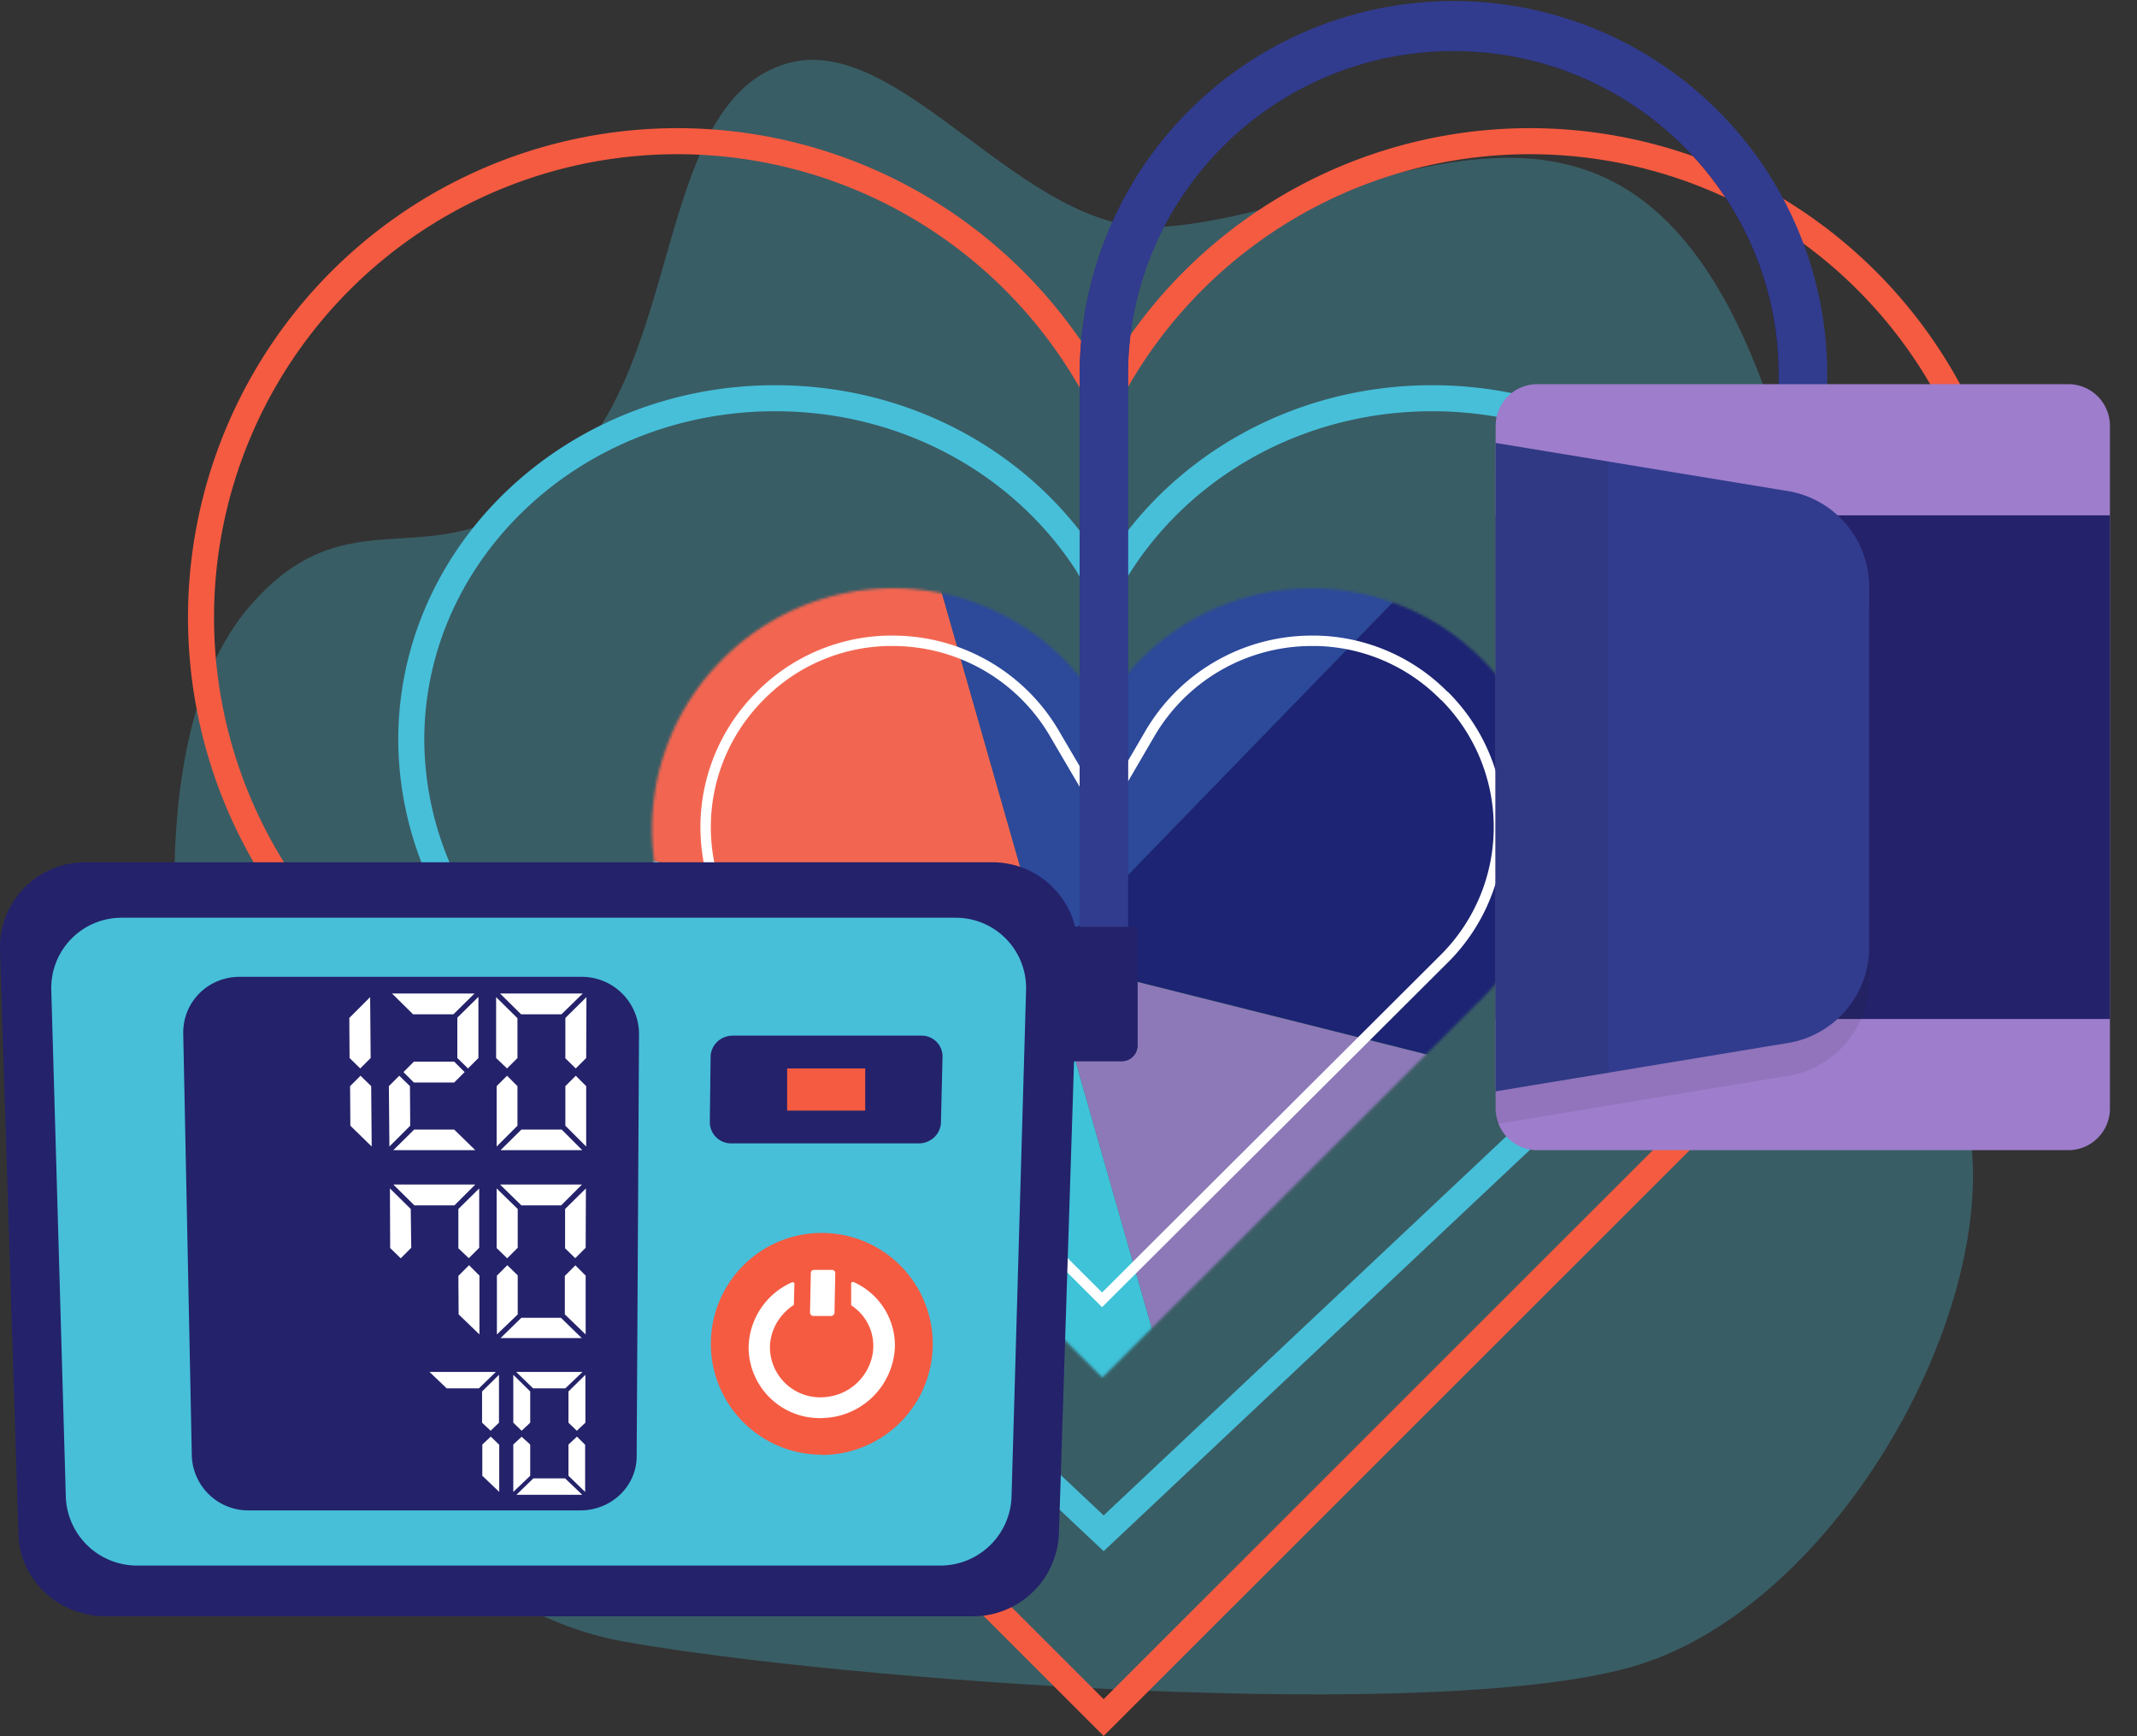 <svg fill="none" xmlns="http://www.w3.org/2000/svg" viewBox="0 0 821 667"><rect x="0" y="0" width="821" height="667" fill="#333333" stroke="none"/><path opacity=".3" d="M446.3 87.2c-53 3.7-100-75.6-144-62.8-49 14.2-40.4 107-80.7 151.4-50.2 55.3-83.6 8-125.9 57.4-42.8 49.9-30.9 166-8.5 234.9 26.8 82.3 86 150.7 152.5 162.6 82.5 14.8 314.6 32.2 389.6 9 76.6-23.7 140-136.9 127-207.7-11.2-61-54-205.7-73.2-267.3C630.3-3.5 531.5 81.3 446.3 87.2Z" fill="#47BFD9"/><mask id="a" style="mask-type:luminance" maskUnits="userSpaceOnUse" x="250" y="226" width="347" height="304"><path d="M569.5 253.4a92.4 92.4 0 0 0-146 19.4 92.4 92.4 0 0 0-146-19.4 92 92 0 0 0-.6 129.6l146.6 146.3 146.6-146.4a92 92 0 0 0-.6-129.5Z" fill="#fff"/></mask><g mask="url(#a)" fill-rule="evenodd" clip-rule="evenodd"><path d="M158 307.3 280 338l122 30.6-87.5 90.1-87.6 90.2-34.4-120.7L158 307.3Z" fill="#C7D6EE"/><path d="m227 548.8 87.5-90.2 87.5-90.1 34.5 120.7L470.9 610l-122-30.6-122-30.6Z" fill="#3FC3D8"/><path d="m471 610-34.5-120.8L402 368.5l122 30.6 122 30.6-87.5 90.1-87.6 90.2Z" fill="#8D79B8"/><path d="M646 429.7 524 399l-122-30.6 87.5-90.2 87.6-90.1 34.5 120.7L646 429.7Z" fill="#1C2473"/><path d="m577 188.2-87.5 90.1-87.5 90.2-34.5-120.7L333.1 127l122 30.6 122 30.6Z" fill="#2C499A"/><path d="m333 127 34.5 120.8L402 368.5l-122-30.6-122-30.6 87.5-90.1 87.6-90.2Z" fill="#F26651"/></g><path d="M291.5 367.7a71.2 71.2 0 0 1 .5-100.3l.2-.2a70.9 70.9 0 0 1 48.8-21h2.5a71.9 71.9 0 0 1 62 36.3l18 30.7 17.9-30.7a72 72 0 0 1 62.1-36.3h2.4a71 71 0 0 1 48.8 21l.3.2a71.3 71.3 0 0 1 .4 100.4l-132 131.6-132-131.7Z" stroke="#fff" stroke-width="4" stroke-miterlimit="10"/><path d="m419.6 147.3 4.4 7.7 4.4-7.7a183 183 0 1 1 290.2 217.9l-8.3 8.5L424 659.9 137.7 373.7l-8.3-8.5a183 183 0 1 1 290.2-217.9Z" stroke="#F55B41" stroke-width="10"/><path d="m419.7 220 4.3 7.2 4.3-7.2c24-39.9 69.5-67 121.9-67 77.5 0 139.8 59 139.8 131.3a127 127 0 0 1-40 91.8l-8.9 8.6L424 589.1 206.9 384.7l-9-8.6a127 127 0 0 1-39.9-91.8c0-72.2 62.3-131.3 139.8-131.3 52.5 0 98 27.1 122 67Z" stroke="#47BFD9" stroke-width="10"/><path d="M410.7 378.8v-22.7h4.1v-212a143.5 143.5 0 0 1 287 0v40.7h-18.5V144c0-68.6-56-124.4-125-124.4-68.9 0-125 55.8-125 124.4v212.1h3.7v45.6a6 6 0 0 1-6 6h-27.4v-28.9h7.1Z" fill="#24226A"/><path d="M702 184.8V144a143.5 143.5 0 0 0-287.2 0v249.4h18.6V144c0-68.6 56-124.4 125-124.4 68.9 0 125 55.8 125 124.4v40.8h18.5Z" fill="#323C8E"/><path d="M590.6 441.9h204a16 16 0 0 0 16-16V163.6a16 16 0 0 0-16-16h-204a16 16 0 0 0-16 16v262.3a16 16 0 0 0 16 16Z" fill="#9D7DCC"/><path d="M574.6 391.5h236V198h-236v193.5Z" fill="#24226A"/><path opacity=".1" d="m574.6 431.9 111.2-18.4a37.3 37.3 0 0 0 32.3-36V237.1a37.4 37.4 0 0 0-32.3-36l-111.2-18.3v249Z" fill="#231F20"/><path d="m574.6 419.3 111.2-18.4a37.3 37.3 0 0 0 32.3-36V224.5a37.4 37.4 0 0 0-32.3-36l-111.2-18.3v249Z" fill="#323C8E"/><path opacity=".1" d="M574.6 170.2v249l43.3-7V177.3l-43.3-7.2Z" fill="#231F20"/><path d="M410.7 378.8v-22.7H437v45.6a6 6 0 0 1-6 6h-27.4v-28.9h7.1Z" fill="#24226A"/><path d="M373.3 621H40.6c-18 0-33-14-33.5-31.3L0 365.2a32.7 32.7 0 0 1 33-33.9h348a32.7 32.7 0 0 1 33 33.9l-7.2 224.5a33.1 33.1 0 0 1-33.5 31.3Z" fill="#24226A"/><path d="m25.3 575.6-5.6-195.3A27 27 0 0 1 47 352.6h320a27 27 0 0 1 27.2 27.7l-5.6 195.3a27.4 27.4 0 0 1-27.6 25.9H53a27.4 27.4 0 0 1-27.7-26Z" fill="#47BFD9"/><path d="M315.7 559a42.6 42.6 0 1 0 0-85.3 42.6 42.6 0 0 0 0 85.2Z" fill="#F55B41"/><path d="M353 439.3h-72a8.2 8.2 0 0 1-8.3-8.2l.3-24.9c0-4.6 3.8-8.3 8.5-8.3h72.4a8 8 0 0 1 8.2 8.3l-.6 24.9c0 4.5-3.9 8.2-8.5 8.2Z" fill="#24226A"/><path d="M332.5 410.5h-30.1v16.2h30v-16.2Z" fill="#F55B41"/><path d="M343.8 517.8a26.7 26.7 0 0 0-15.8-25.2.7.7 0 0 0-1 .6v7.8c0 .2 0 .5.3.7a18.6 18.6 0 0 1 8 18.2 20.1 20.1 0 0 1-17.7 16.8 19.3 19.3 0 0 1-21.8-19.1c.1-6.6 3.6-12.4 8.8-16 .3 0 .4-.3.4-.6l.2-7.8c0-.4-.5-.7-1-.5a27.9 27.9 0 0 0-16.6 24.9 27.3 27.3 0 0 0 29 27.2 28.5 28.5 0 0 0 27.2-27Z" fill="#fff"/><path d="M312.7 487.9h7c.6 0 1.2.5 1.2 1.2l-.3 15.3c0 .6-.6 1.2-1.3 1.2h-6.9c-.6 0-1.2-.6-1.2-1.2l.3-15.3c0-.7.5-1.2 1.2-1.2Z" fill="#fff"/><path d="M223 580.3H95.7a21.7 21.7 0 0 1-22-20.8l-3.3-162.2c-.3-12.2 9.4-22 21.7-22h131.4a22 22 0 0 1 22 22l-.9 162.2c0 11.5-9.7 20.8-21.6 20.8Z" fill="#24226A"/><path d="m134.3 406.5 4.1 4 4-4-.2-23.4-8 8 .1 15.4Zm4.2 6.8-4 4 .1 15.2 8.2 8-.2-23.2-4.1-4Zm12-31.7 8.2 8.1h15.5l8.1-8h-31.8Zm23.8 26.3H159l-4 4 4 4h15.5l4-4-4-4Zm.1 26.1h-15.3l-8 7.9h31.5l-8.2-8Zm-16.9-16.7-4.1-4-4 4 .2 23.2 8-8-.1-15.2Zm18.2-10.8 4.1 4 4-4V383l-8.1 8v15.4Zm19.1 4 4-4v-15.3l-8.2-8.1v23.4l4.2 4Zm-2.8-28.9 8.2 8.1h15.5l8.2-8H192Zm23.7 52.4h-15.4l-8 7.9h31.4l-8-8Zm-16.9-16.7-4-4-4 4v23.2l8-8v-15.2Zm18.3-10.8 4.1 4 4-4 .1-23.4-8.1 8v15.4Zm4.1 6.8-4 4v15.2l8 8v-23.2l-4-4ZM154 483.4l4-4-.2-14.9-8-7.9.1 22.9 4 3.9Zm-2.8-28.2 8 7.9h15.4l8-8h-31.4Zm24.8 24.3 4.1 3.9 4-4v-22.8l-8 7.9v15Zm4.1 6.7-4 4 .1 14.8 8 7.7v-22.6l-4-4Zm14.8-2.8 4-4v-14.9l-8.1-7.9v22.9l4 3.9Zm-2.7-28.2 8.1 7.9h15.3l8-8h-31.4Zm23.4 51.1h-15.3l-8 7.8h31.2l-8-7.8ZM199 490.1l-4.1-4-4 4v22.6l8-7.7v-15Zm18-10.6 4 3.9 4-4 .1-22.8-8 7.9v15Zm4 6.7-4 4V505l8 7.7v-22.6l-4-4Zm-56 40.9 6.6 6.3H184l6.5-6.3h-25.4Zm20.2 19.5 3.3 3.1 3.2-3.1v-18.4l-6.5 6.4v12Zm3.3 5.4-3.2 3v12l6.5 6.2v-18.1l-3.3-3.2Zm11.9-2.3 3.3-3.1v-12l-6.5-6.4v18.4l3.2 3.1Zm-2.1-22.6 6.5 6.3h12.4l6.6-6.3h-25.5Zm18.9 40.9h-12.3l-6.5 6.3h25.3l-6.5-6.2Zm-13.5-13-3.3-3-3.2 3v18.2l6.5-6.2v-12Zm14.7-8.4 3.2 3.1 3.3-3.1v-18.4l-6.5 6.4v12Zm3.2 5.4-3.2 3v12l6.4 6.2v-18.1l-3.2-3.2Z" fill="#fff"/></svg>